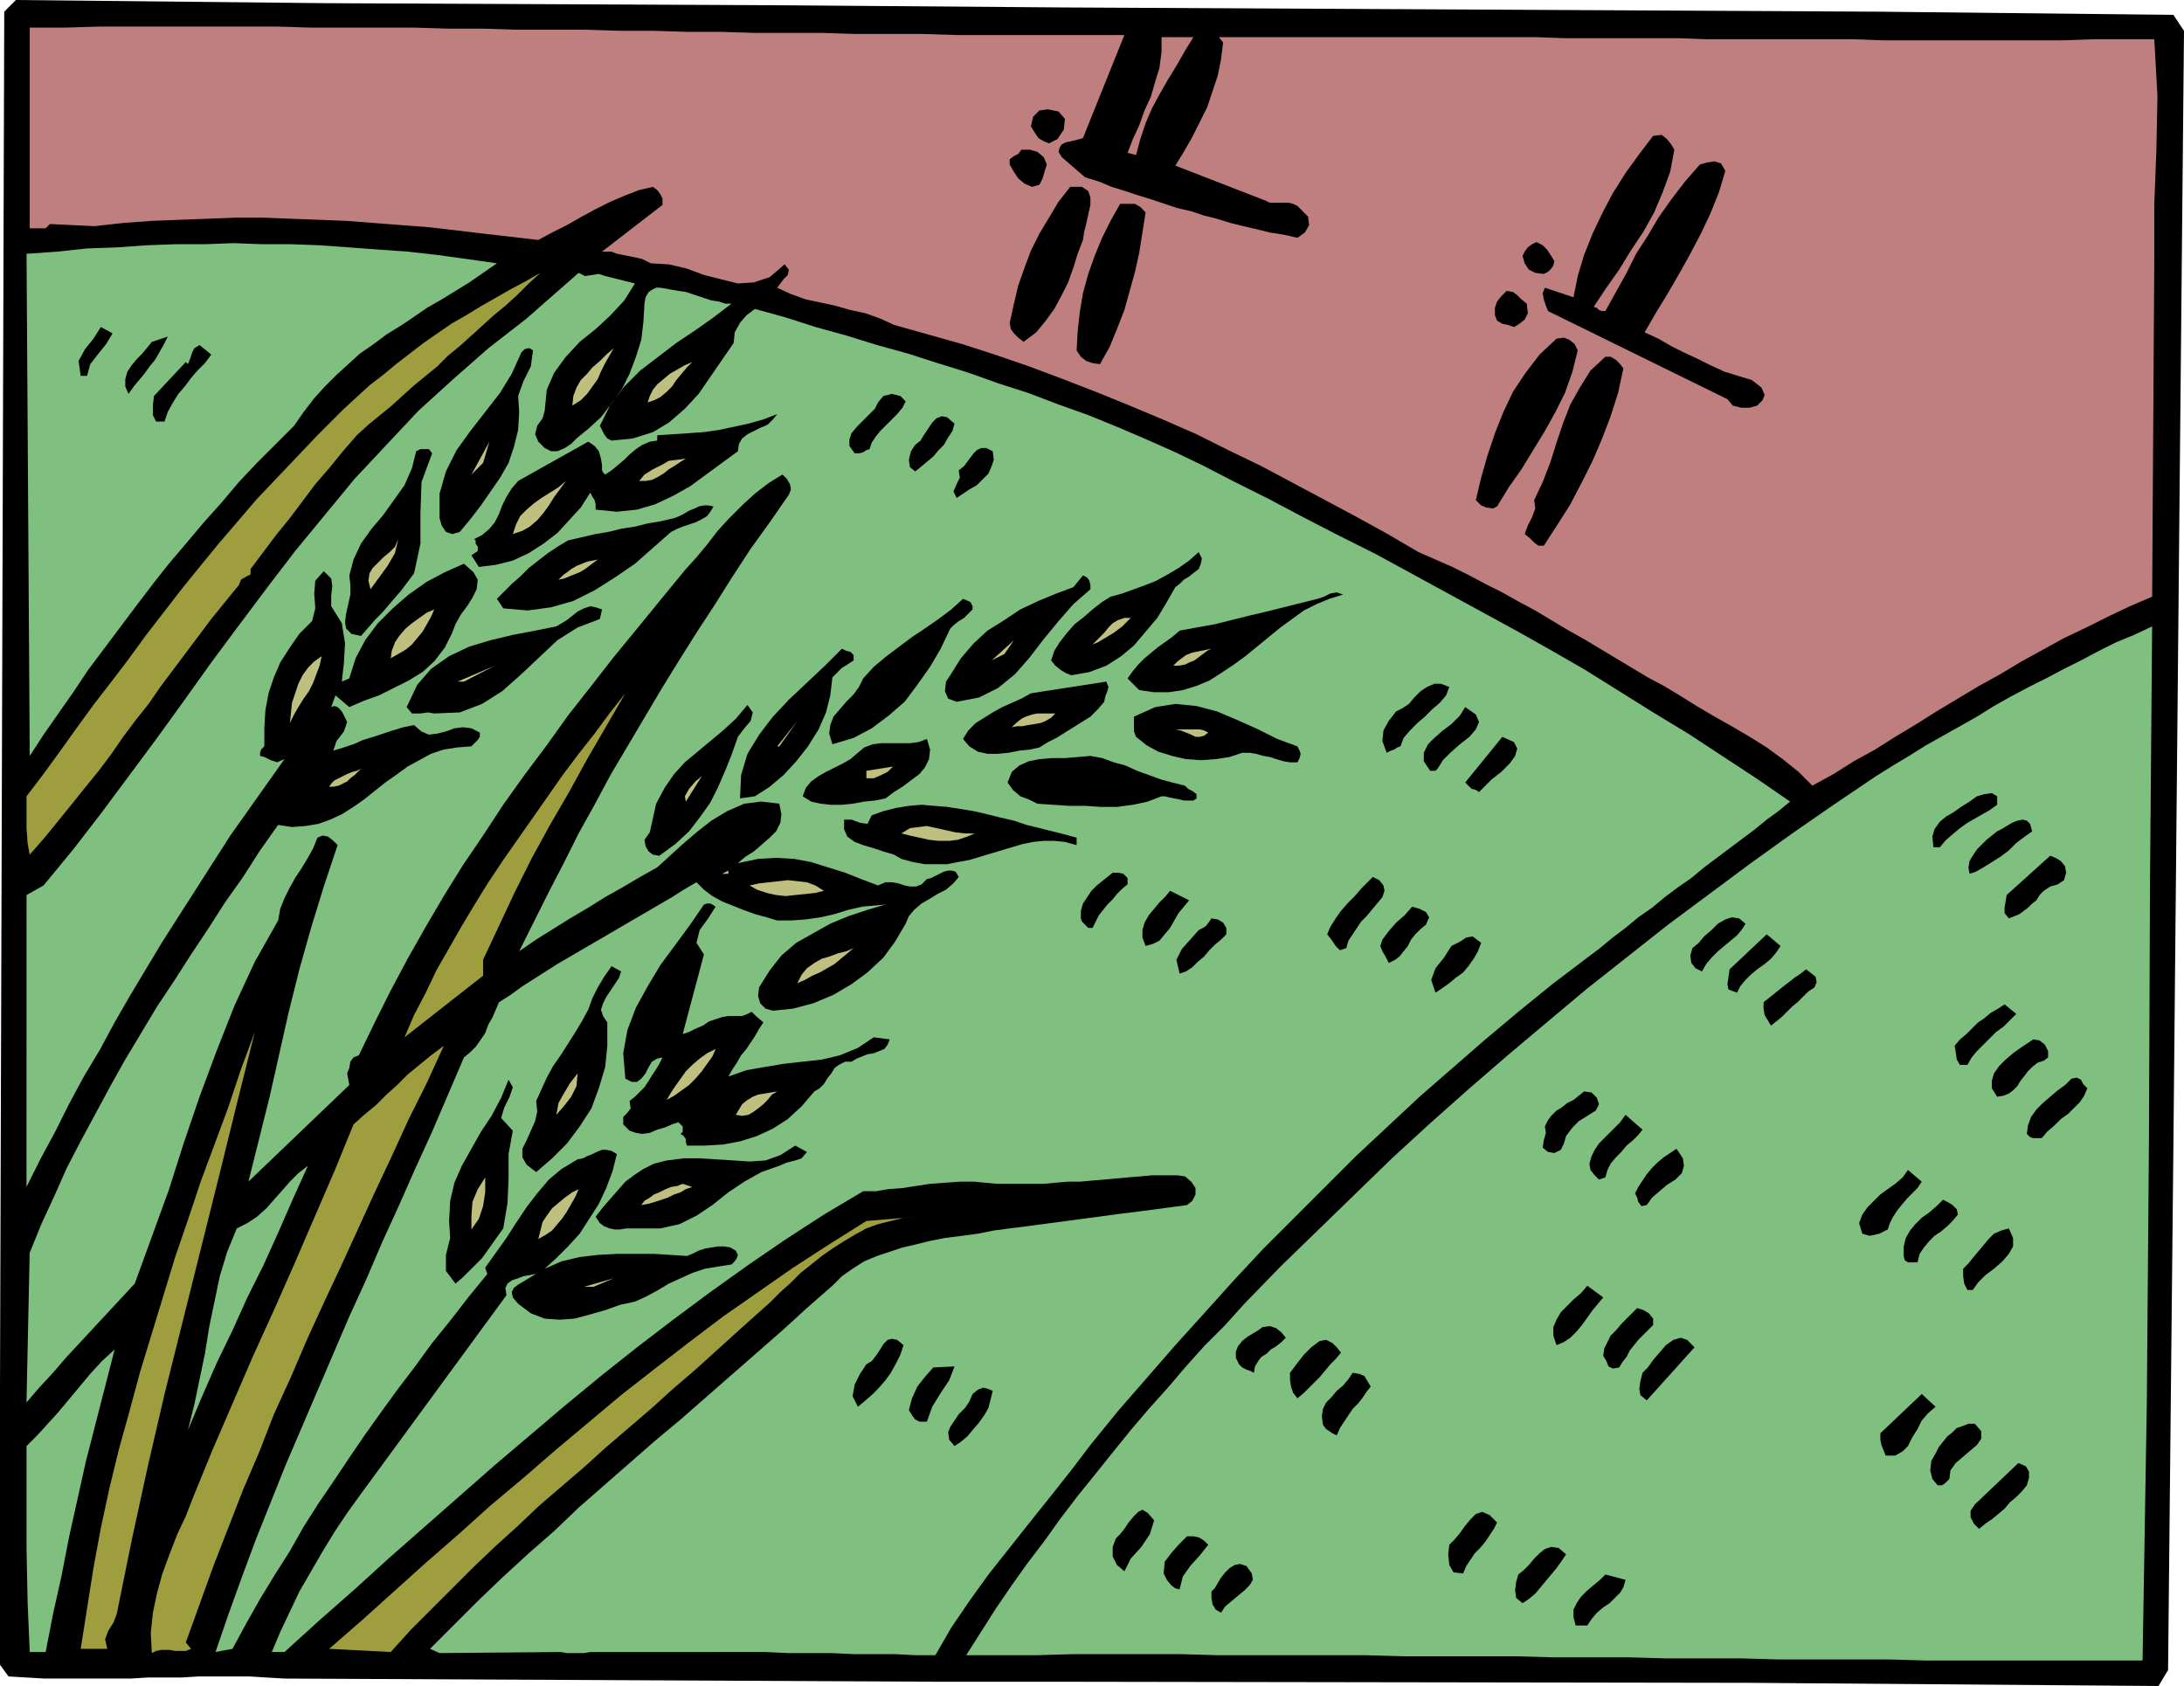 <svg xmlns="http://www.w3.org/2000/svg" width="2.057in" height="1.588in" fill-rule="evenodd" stroke-linecap="round" preserveAspectRatio="none" viewBox="0 0 2057 1588"><style>.pen1{stroke:none}.brush2{fill:#000}.brush3{fill:#bf7f7f}.brush4{fill:#7fbf7f}.brush5{fill:#bfbf7f}.brush6{fill:#9e9e3f}</style><path d="m2042 1573-9 15-386-3-644-1H884l-616-3-17-1-16-1h-48l-16 1h-32l-16 1H42l-17-1-17-1-8-11v-264L4 11 15 0l292 3 433 2 259 2 770 4 278 3 10 15-10 1052-5 492z" class="pen1 brush2"/><path d="m2027 562-21 9-21 10-20 10-21 10-20 11-20 11-20 12-20 11-20 12-20 12-19 12-20 12-19 12-20 11-19 12-20 11-13-13-15-12-15-11-16-10-17-10-16-9-17-10-16-10-15-9-15-8-15-9-15-9-15-9-15-9-16-9-15-9-15-9-15-8-16-9-16-8-15-8-16-8-16-7-16-7-29-17-29-16-30-16-30-16-30-16-31-15-30-15-32-14-31-13-32-13-31-12-32-12-32-11-31-10-32-9-32-9-13-6-14-5-14-3-14-4-14-3-14-3-14-5-13-6 3-4 3-4 4-4 1-5-4-5-14 12-15 5-15 1-16-4-16-4-16-6-17-4-17-1-4-2-4-2-4-1-5-1-5-1-5-1-5-1-5-2h-9l57-44v-6l-2-4-3-4-4-3-13 3-13 5-14 6-14 7-13 7-14 8-14 7-13 7-26-3-26-3-25-3-26-3-26-2-26-2-26-2-26-1-26-1-26-1h-26l-26 1-27 1-26 1-27 2-27 3-42-2-4 4H28V26h33l34-1h165l33 1h97l33 1h32l32 1h64l32 1h32l32 1h32l32 1h63l32 1h63l32 1h158l-39 97-3 1-4 1-4 1-5 1-4 2-2 3-1 4 3 5 22 19 13 4 12 5 13 4 12 4 13 4 12 4 12 4 13 3 12 4 12 3 13 4 12 3 13 3 12 3 13 2 13 3 7-5 4-7-1-8-6-6-4-4-4-2-4-1h-18l-4-2-85-33 8-13 8-14 7-14 7-14 5-15 5-15 3-15 2-16-4-5h299l27 1h108l27 1h137l28 1h168l29-1h58l3 53-1 51-2 52v53l-2 316z" class="pen1 brush3"/><path d="M2018 1564h-204l-34-1h-105l-35-1h-71l-35-1h-71l-36-1h-106l-35-1h-139l-35-1h-102l-34 1h-66l14-22 14-22 15-22 15-21 16-21 15-21 16-21 17-21 16-20 17-21 17-20 18-20 17-20 18-20 19-19 18-20 34-35 35-34 35-34 35-34 36-33 36-32 37-32 38-32 37-31 38-30 38-30 39-29 39-29 39-28 39-27 40-27 16-10 15-9 16-10 16-9 16-9 16-9 16-10 16-9 17-9 16-8 17-9 16-8 17-9 16-8 17-7 17-8-2 240-1 245-2 246-4 243z" class="pen1 brush4"/><path d="M1923 1072h-8l-3-1-3-3 1-8 3-8 5-7 6-6 7-6 7-6 7-5 6-6 5-1 4 2 2 4 4 4-3 7-4 6-5 5-6 6-7 5-6 6-7 6-5 6zm2-233-4 4-3 5-4 3-4 4-4 3-4 3-5 2-5 2-4-5v-5l1-6 1-6 41-37 5 2 5 3 4 5 1 6-2 7-6 4-7 2-6 4zm-11 166-4 4-3 4-4 5-3 5-4 4-4 3-5 2-6 1-5-8v-7l2-7 5-7 6-6 7-6 7-5 6-4 6-4 6 1 5 4 3 6v6l-4 3-6 2-5 4zm-59-182-1-6 1-6 3-5 4-6 4-4 5-5 5-4 5-4 4-2 5-3 5-3 5-2 5-1 4 1 3 3 2 7-7 5-8 6-7 7-8 6-8 5-8 5-7 4-6 2zm9 617-5-5-3-6v-6l4-6 41-39 7 3 3 5v6l-2 7-5 6-5 5-6 5-5 6-6 5-6 5-6 4-6 5zm-11-437h-7l-3-5-1-7-1-6 5-6 6-5 6-6 5-5 6-4 6-5 7-4 6-4 11 9-6 6-6 6-7 5-6 6-6 6-6 6-5 6-4 7zm5 212h-5l-3-6-1-7v-7l5-5 4-5 5-6 5-6 5-6 5-5 7-3 7-2 4 9v8l-4 7-6 7-8 7-8 6-7 7-5 7zm23-457-7 5-7 4-7 4-7 4-7 5-6 5-7 6-6 7h-6l-1-10 2-7 5-7 6-5 7-4 7-5 8-5 7-5 7-2 7-1 5 3v8zm-56 641-5-6-2-8 1-9 4-7 3-6 4-5 4-5 5-4 4-4 6-2 5-2h6l6 7v7l-4 6-6 5-7 6-7 6-5 7-1 8-2 2-2 2-3 2h-4zm-19-210h-9l-3-2-1-4v-9l2-8 4-7 5-6 6-6 7-5 7-6 6-6 4 2 5 3 4 4 1 5-5 6-5 5-6 5-6 4-5 5-5 6-4 6-2 8zm-30 182-2-5-2-5-1-5v-6l39-37 13 12-7 6-6 7-4 8-5 8-4 8-5 5-7 4h-9zm2-213-8 4-9 2-7-2-3-10 3-8 5-7 6-6 6-6 7-5 7-5 7-6 5-7 13 11-4 6-5 5-5 5-5 6-4 5-4 6-3 6-2 6zm-110-192-3-5-3-5-1-6v-6l5-4 5-4 5-4 5-4 4-3 5-4 6-4 5-4 4 3 5 4 1 5-2 5-6 4-5 5-5 5-5 4-5 5-5 5-5 4-5 4z" class="pen1 brush2"/><path d="m1495 902-33 25-32 26-31 26-31 27-31 27-30 28-30 28-29 29-29 29-29 29-28 30-27 30-28 31-27 31-27 31-26 32-19 25-19 24-20 25-19 24-19 24-18 25-17 25-15 26h-19l-19-1h-39l-21-1h-41l-21-1H556l-6 1h-16l-6-1-114 1-9-4 23-23 23-23 23-22 24-22 24-21 23-22 24-21 24-21 24-21 24-20 24-21 24-21 24-21 24-21 23-21 24-21 9-9 10-7 11-7 12-5 12-4 12-4 13-3 12-3 15-3 16-2 15-2 15-3 15-2 16-2 15-2 15-2 15-2 15-2 15-2 15-2 16-2 15-2 15-2 15-2 5-4 3-6v-6l-4-6-6-5-7-1h-24l-11 1-12 1-11 1-11 1-12 1-11 1h-11l-12 1-11 1h-44l-11-1-10-1h-14l-14 1-14 1-13 2-13 2-13 1-12 2h-12l-37 22-37 24-35 24-35 25-35 26-34 26-34 27-34 28-33 28-33 28-33 29-33 29-33 29-33 30-33 29-33 30h-12l8-19 9-19 9-19 11-19 11-19 11-18 12-18 13-18 137-187-1-7 2-4 4-3 6-2 5-2 6-1 5-1 3-2-4 3-5 3-5 3-5 3-4 3-2 4 1 5 5 6 12 9 13 5 14 1 14-1 15-4 14-4 14-5 14-3 11-5 11-6 10-6 11-5 11-5 12-4 12-2 13-2 3-3 2-3 1-3-2-4-5-3-6-1h-6l-6 1-6 1-6 2-6 3-5 2-15-1-16-1h-35l-18 1-17 2-17 4-16 7 11-10 11-11 11-12 9-14 9-14 7-15 6-16 4-16-5-3-5-1h-4l-5 2-4 2-5 2-4 2-5 1-15 9-12 10-11 13-10 13-10 15-9 14-10 14-10 14 2 6-18 22-17 22-17 21-16 22-16 21-16 22-15 21-15 22-14 21-15 22-14 22-13 23-14 22-14 23-13 23-13 24-16 3 12-35 13-36 13-35 14-35 14-35 15-35 15-35 15-35 15-35 16-35 15-35 16-35 15-34 16-35 15-35 15-35 6-5 5-5 5-7 4-6 3-8 4-7 3-7 3-7 11-7 11-8 11-7 11-7 11-7 12-7 12-7 12-7 12-7 12-7 12-7 12-7 12-7 12-7 11-7 12-7 7 7 8 6 9 5 10 4 10 4 11 4 11 3 10 3h13l14-1 14-2 13-3 13-4 13-3 11-1 11-1-17 5-18 6-17 7-16 9-16 9-14 12-11 14-10 16-1 8 2 7 5 5 7 2 19-2 19-5 19-8 17-10 15-11 15-14 11-15 10-17 3-7 5-6 7-6 7-4 8-5 8-4 7-6 5-6-3-5-4-1h-3l-4 1-4 2-4 2-4 2-4 1-5 5-5 2h-6l-5-1-6-2-6-1h-6l-7 3-16-6-15-6-16-5-16-5-16-3-17-1-17 1-19 4 7-6 8-5 7-6 8-7 6-6 4-8 1-8-2-10-17-2-16 2-16 7-15 9-14 11-14 12-12 11-11 10-16 9-17 10-16 9-16 10-17 10-16 10-16 10-16 11 14-28 14-28 14-27 14-28 15-27 15-28 16-27 16-27 16-27 16-26 17-27 17-26 17-27 17-26 18-25 18-26 2-5-1-5-3-5-4-4-13 8-13 10-12 11-12 12-11 12-10 13-10 12-10 11-23 28-22 27-23 28-21 27-22 28-20 28-21 28-20 28-19 29-19 28-18 29-17 29-17 30-16 30-15 30-15 31-5 2-3 4-1 6-2 5 2 11-95 91 10-40 10-40 9-40 9-40 10-40 11-39 12-39 13-39-4-4-5-4-5-1-5 2-4 10-5 9-6 10-6 9-5 9-5 10-4 10-2 11-22 39-19 41-17 43-16 43-15 44-14 44-16 44-16 44-13 14-13 14-13 14-13 14-13 14-12 14-13 14-12 14 3-141 11-27 12-26 12-27 13-25 14-26 14-26 14-25 15-25 15-25 16-24 16-25 16-24 16-25 17-24 16-25 17-24 13 2 13-1 12-2 11-4 11-5 11-7 10-7 10-8 10-8 10-7 11-8 11-6 11-6 12-4 13-2 13-1 3-3 3-3 2-3v-4l-8-4-8-1-8 1-8 3-8 2-8 1-7-3-7-6-10 2-10 3-9 3-9 3-10 3-9 4-9 3-10 3 3-9 7-9 3-9-5-10-2-2-2-2-3-1-3 1 4-11 13 11 14-6 14-5 14-7 14-7 13-8 11-10 10-13 7-14 3-8 5-9 6-8 5-8 4-8 1-9-4-7-9-8-18 8-17 9-17 12-15 13-14 14-12 16-9 17-6 19-7 3 2-18 1-18-3-19-10-16v-10l1-9-1-7-7-7-8 9-1 12 1 14-3 12-12 12-9 13-9 14-6 14-5 15-3 16-1 17v17l-2 2-1 1-1 3v3l4 1 6 3 6 2 7-3-17 24-17 24-17 24-16 25-16 25-16 25-16 25-15 25-15 25-15 26-14 26-15 25-14 26-13 26-14 26-13 26V843l16-9 28-34 27-35 26-35 26-35 26-36 25-35 26-35 27-36 26-34 28-34 28-34 30-32 30-32 33-30 33-29 36-28 49-43 6 3 7-1 6-1 6 2 28 7-10 16-13 14-14 13-15 12-13 14-11 15-7 16-2 20-2 7-5 7-2 8 3 7 6 6 6 3h6l7-3 6-4 5-5 6-5 5-4 12-11 10-13 10-14 7-14 6-16 5-16 2-17 1-17 1-6 3-5 3-2 4-2h4l6 1 5 1 6 1 7 1 6 2 6 2 6 2 6 2 7 1 6 2h6l-17 13-17 12-18 12-17 13-17 13-15 15-13 17-10 20 2 4 2 4 3 4 4 2 20-2 19-6 15-9 15-13 13-14 11-16 11-16 11-16 1-10 5-9 6-7 8-6 29 8 28 9 29 8 29 9 29 8 28 9 29 9 28 10 28 9 29 11 28 10 27 11 28 12 27 12 27 13 27 14 34 17 34 18 33 17 34 17 33 18 33 18 33 18 33 18 32 18 33 19 32 20 32 20 33 20 32 21 32 21 32 22-11 9-11 8-11 9-12 9-12 9-12 9-12 9-12 10-13 9-12 9-12 10-13 9-12 10-12 9-12 10-12 9z" class="pen1 brush4"/><path d="m1636 935-8-3-1-5 1-7 1-7 35-33 13 11-4 6-5 6-6 5-7 5-6 5-5 5-5 6-3 6zm-9-559-169-83-2-5-2-6-1-6 2-5 27 9 4-20 6-20 8-20 9-19 10-19 12-19 13-18 13-17 8-1 5 4 4 5 3 5-4 21-7 19-8 19-10 18-12 18-11 18-12 17-12 18 3 1 2 2 3 1h3l10-18 10-18 9-18 11-17 10-17 12-17 13-17 14-16 7-2 7-1 6 2 4 7-6 20-8 20-9 19-10 19-10 18-11 19-11 18-11 19 13 6 12 7 12 6 13 6 12 6 13 6 13 4 13 4 9 7 3 7-2 5-5 5-7 2h-8l-8-2-5-6zm-24 539-6-3-4-5-1-7 2-7 6-5 5-6 7-6 6-6 7-4 6-2 7 1 6 5-3 5-5 6-6 5-6 5-6 5-6 6-5 6-4 7zm-52 404-6-5-1-6 1-7 2-8 5-5 5-7 6-7 6-7 7-5 7-2 6 2 7 7-45 50zm0-184-5 1-3-4-1-4-2-4 3-6 4-6 4-6 5-6 5-5 6-5 6-4 6-4 6 9 1 7-2 7-6 6-8 5-7 6-7 6-5 7zm-26 153-6 1-4-2-2-5-3-5 1-7 3-6 3-6 5-5 5-6 5-5 5-5 5-5 6 2 5 3 4 5v6l-5 5-4 4-5 5-4 5-4 5-3 6-4 5-3 5zm-13-179-6 2-4-4-4-5-1-6 2-7 3-6 4-6 5-5 5-5 5-5 5-5 5-7 16 14-4 5-5 5-6 5-5 6-5 5-5 6-3 6-2 7zm-17 422h-11l-2-8v-7l3-6 4-6 6-6 6-5 6-5 5-5 19 5-2 7-3 5-5 5-5 5-6 4-6 5-5 6-4 6zm-41-1017h-5l-4-3-4-4-5-4 3-8 4-8 3-8-1-8 8-17 7-18 6-19 6-18 7-18 9-16 10-16 14-13h5l5 3 4 4 3 4-5 23-7 22-8 21-9 21-10 20-11 21-12 19-13 20zm12 753-3-9v-8l3-7 4-7 6-6 6-6 7-6 6-7 15 11-5 6-5 6-5 7-5 7-5 6-6 6-6 4-7 3zm9-197-2 7-3 6-6 3-6-1-5-4 1-7 2-7-1-6 3-6 3-4 5-5 5-3 5-4 6-3 5-4 5-4 7 1 5 5 2 6-3 6-8 5-8 5-6 6-6 8zm-65-593-4 2-6-1-5-2-5-5 5-21 6-21 7-21 8-20 9-19 12-18 13-17 16-15 7-1 5 2 5 4 3 6-5 20-7 20-9 18-10 18-11 18-11 18-12 17-11 18zm24 1033-6-5-1-7 1-8 2-7 5-4 5-5 5-6 5-5 5-4 6-2 7 1 7 6-4 6-5 7-5 6-5 6-5 6-5 6-6 5-6 4zm20-1252-8-1-6-3-4-6-2-7 2-4 3-4 4-3 4-2 6 3 4 4 4 6 3 5-1 4-2 3-3 3-4 2zm-28 50-6-2-5-1-5-3-2-5v-7l2-6 4-5 5-5 6 1 4 3 4 4 5 4 1 9-3 6-5 4-5 3zm-33 438-3-2-4-1-3-3-3-3 35-43 11 5 3 6-2 7-5 7-8 8-9 7-7 7-5 5zm-15 736-9-1-4-7-1-10 1-9 5-5 5-6 5-7 5-6 5-5 6-2 7 3 7 7-3 6-4 6-4 6-5 6-5 5-4 6-4 6-3 7zm-26-547-4-12 4-11 8-10 7-11 8-4 6-4 6-1 8 6-3 8-4 7-5 7-5 6-7 5-6 5-7 5-6 4zm2-211-2 2h-5l-6-9v-8l4-8 6-6 8-7 8-6 8-8 5-8 10 7 3 7-3 7-6 7-9 7-9 8-7 7-5 8zm-35-21-3 1-3 2-3 1-4 2-4-11 1-10 5-9 7-9 6-3 6-4 5-6 6-6 6-4 7-3h6l8 3-3 8-6 7-7 6-7 7-7 6-7 7-6 7-3 8zm-11 204-3-6-3-5-2-5 2-6 6-8 7-8 8-7 7-8 7 2 6 3 3 5-3 7-5 4-5 5-4 5-3 6-4 5-4 5-4 3-6 3zm-40-14-6 2-4-4-4-6-4-5 3-7 5-8 5-7 6-7 7-7 6-7 6-6 5-5 6 3 4 5 1 5-2 6-5 6-5 6-5 6-5 5-4 6-4 6-4 6-2 7zm-9 459-4-2-3-2-3-2-3-4-1-8 1-7 3-6 5-5 5-6 6-5 5-6 4-6 6 1 5 2 3 5 3 5-4 5-4 6-4 5-5 5-4 6-4 6-4 6-3 7zm-186-702-11-11 5-7 5-6 6-6 6-5 6-5 7-5 7-5 7-6 16-3 17-3 16-4 16-4 17-4 16-4 16-4 16-4 6-2 6-3 6-1 6 2-13 4-12 5-12 6-11 8-11 8-11 9-11 9-11 9-11 8-12 8-11 7-12 5-13 4-13 2h-14l-14-2zm149 667-4-5-2-6-1-6v-7l6-8 7-9 7-7 8-6 6-1 6 3 4 4 4 5-5 6-5 5-5 6-5 6-5 5-5 5-5 5-6 5zm-52-608-12 4-13 2-14 1-14-1-13-3-13-4-11-6-10-8-2-5v-14l20-9 19-3 20 2 19 5 19 8 20 9 18 9 19 7 2 4 1 3-1 4-2 4h-7l-6-1-7-2-6-2-6-1-7-2-6-1h-7zm11 584-4-2-3-1-4-2-3-3-3-6v-6l2-5 4-5 5-4 5-3 5-3 4-3 7-1 6 2 5 4 4 5-4 4-5 4-5 3-4 4-5 3-3 4-3 5-1 6zm-31 226-5-3-3-5-1-6v-6l3-3 3-5 3-5 4-5 4-4 5-3 5-1 6 2 5 7 1 6-3 5-5 5-6 5-6 5-6 5-4 6zm5-639-5 5-6 5-5 5-5 6-6 5-5 5-6 4-6 2-3-13 5-10 8-9 8-9 4-2 3-2 3-4 2-3 6 1 5 3 3 5v6z" class="pen1 brush2"/><path d="m1105 627 4-4 4-3 4-3 5-2 4-1 5-1 5-1 5-1-4 2-4 3-4 3-4 3-5 2-4 2-6 1h-5zm-3 60h28l4 1 4 2-4 3-4 1h-4l-4-2-5-2-5-2-5-1h-5z" class="pen1 brush5"/><path d="m1111 1497-4-1-4-3-4-5-3-6 1-11 6-8 7-8 8-8h6l5 1 5 3 4 4-8 10-9 10-7 10-3 12zm-4-944-8 14-9 15-11 13-11 13-12 10-14 9-16 6-17 3-5-2-5-3-5-4-4-5 3-9 5-8 7-9 7-8 9-7 8-7 9-7 8-5 11-3 11-4 11-4 10-4 11-6 10-6 10-7 9-8 3 6-1 5-2 5-4 3-5 4-5 3-4 4-4 3zm-13 197-13 5-14 3-15 2h-15l-15-1h-15l-15-1-15-1-8-4-8-3-7-6-5-7 4-10 7-6 9-4 10-2 12-1h12l12-1 12-1 11 2 11 4 11 3 11 5 11 4 11 4 11 3 12 3 3 3 4 2 4 3v4l-3 2h-9l-4-1-5-1-5-1-4-1h-3z" class="pen1 brush2"/><path d="m1070 146-8-2 5-13 6-13 5-14 6-13 4-14 4-13 2-15V35h30l-8 13-8 14-8 13-8 14-7 13-6 14-5 15-4 15z" class="pen1 brush3"/><path d="m1079 891-3-8v-7l2-7 4-7 5-6 5-6 6-6 4-5 18 9-5 6-5 6-4 7-4 7-5 6-5 6-6 3-7 2zm-20 589-7-6-4-8v-9l3-8 4-4 4-5 4-6 5-6 4-4 4-2 5 3 6 7-4 13-8 12-10 11-6 12zm-23-1137-7-1-6-2-5-4-4-6 1-18 2-18 3-18 5-18 6-17 7-17 8-16 9-16h14l5 3 5 5-3 19-3 19-4 18-5 18-5 18-7 18-7 17-9 16z" class="pen1 brush2"/><path d="m1029 607 3-3 4-4 4-4 4-5 4-4 5-3 6-2h6l-4 4-4 4-4 3-4 3-5 3-5 3-5 3-5 2z" class="pen1 brush5"/><path d="M1029 874h-4l-3-3-3-3-1-3v-7l2-7 4-6 4-6 5-5 5-4 5-4 5-4h5l5 1 4 4v6l-5 4-5 5-4 5-5 5-4 5-4 5-3 6-3 6zm-50-170-9 2-10 1-10 2-10 1h-10l-9-2-8-5-6-7 5-8 7-7 8-5 8-5 9-5 9-4 9-4 9-5 71-11 2 5-1 4-2 5-1 5-6 7-7 7-8 5-8 5-8 5-8 5-8 4-8 5zm-15-382-5-4-4-4-3-4-1-6 4-18 4-17 6-17 6-16 8-16 9-15 9-15 11-14h11l6 4 2 6v7l-2 9-2 9-2 8-1 7-5 13-4 13-5 14-6 12-7 13-8 11-9 11-12 9zm63 233-16 14-14 16-14 17-13 17-14 16-16 13-18 9-21 4-8-3-3-7 1-9 4-6 10-16 12-14 13-12 16-10 15-10 17-8 17-7 16-6 9-11 4 2 2 3 1 4v4zm-13 241-11-3-10-1h-10l-10 1-10 2-10 3-10 3-10 3-10 3-10 3-11 2-10 2h-21l-11-2-11-3-7-4-10-3-9-3-10-3-8-3-7-5-3-7v-9h7l8 3 7 1 4-8 11-4 12-3 12-2 12-1 12 1 12 1 13 2 12 2 13 3 12 3 13 3 12 4 12 3 12 3 12 3 11 3v7zm-26-661-5-2-5-3-4-6-3-5 2-9 6-6 8-1 10 2 6 7-1 10-6 9-8 4z" class="pen1 brush2"/><path d="m953 685 4-4 5-4 4-2 6-2 5-1h17l-4 4-5 3-5 2-6 1-6 1-5 1h-5l-5 1z" class="pen1 brush5"/><path d="m972 176-7-3-6-5-4-6-4-7v-5l4-3 4-2 3-4h8l7 2 6 5 3 7-2 6-2 7-3 6-7 2z" class="pen1 brush2"/><path d="m934 622 21-19-9 13-12 6z" class="pen1 brush5"/><path d="m901 469-3-6 3-7 3-6-1-7 5-4 3-4 3-4 3-4 3-3 4-2h5l6 3 1 8-2 6-3 7-5 5-6 6-7 4-6 4-6 4zm-2 893-5-6-1-7 2-5 4-6 4-6 6-6 4-6 3-7 5-4 5-2 4 1 5 2-2 8-2 8-4 7-5 7-6 7-5 6-6 5-6 4z" class="pen1 brush2"/><path d="m849 785 8-5 8-1 8-1 9 2 9 2 9 2 9 1h9l-7 3-9 3-8 1h-10l-9-1-9-2-9-2-8-2z" class="pen1 brush5"/><path d="m895 592-9 19-10 17-12 17-12 16-15 13-16 12-17 9-20 6-3-10 1-8 3-8 6-7 6-7 7-7 5-7 4-8 10-11 12-10 12-9 12-9 12-8 13-9 12-9 11-10 7 3 2 4v3l-4 4-4 4-5 3-5 4-3 3zm-33-148-5-4-1-7 2-8 4-6 5-4 3-5 4-6 4-6 4-4 5-2 5 1 7 6-2 7-4 6-4 7-5 5-5 6-6 5-6 5-5 4zm11 895h-7l-4-2-3-4-3-5 3-11 5-11 7-9 8-9 20-1-5 13-8 12-8 13-5 14zm-39-587-10 2-10 1-11 2-10 1h-11l-9-1-9-2-8-5 3-8 5-6 7-5 7-4 8-4 8-4 7-4 7-6 6-5 8-3 8-1h27l8-1 8-3 3 10-1 9-4 8-5 6-8 6-8 6-8 5-8 6z" class="pen1 brush2"/><path d="m697 1252-21 19-21 19-21 18-21 19-21 18-21 18-21 19-21 18-21 18-20 19-21 19-20 19-20 20-20 20-20 20-19 21-58-3 31-27 30-27 30-27 31-27 30-27 31-26 30-26 31-26 31-26 32-25 31-24 33-25 33-23 33-23 34-22 35-22 48-4-13 1-12 3-12 3-11 4-11 6-10 6-11 7-10 7-10 8-10 8-9 9-10 9-9 9-10 9-9 8-10 9z" class="pen1 brush6"/><path d="m819 423-3 1-3 2-4 1h-4l-5-7v-6l2-6 5-6 5-5 6-6 6-6 3-6 5-6 8-2 8 2 5 5-3 6-5 6-5 5-5 5-6 6-4 5-4 6-2 6zm-11 902-5-10 2-11 5-10 6-9 5-3 4-5 4-6 3-5 4-4 4-1 5 1 6 5-3 9-4 8-5 9-5 7-7 8-6 6-7 6-6 5z" class="pen1 brush2"/><path d="m842 639-12 14 12-14zm-26 94v-7l25-4-5 5-6 3-7 3h-7z" class="pen1 brush5"/><path d="M802 1000h-6l-6 3-4 3-3 5-4 5-3 5-4 4-5 3-12 14-13 12-14 9-15 7-16 5-16 3-17 1h-17l-1-3v-3l-2-3-3-2 2-2v-5l-4-4-6 2-7 3-7 2-7 3-7 1-6-1-6-2-6-6v-7l4-4 3-4-1-7 5-4 5-5 4-4 4-6 3-5 4-6 3-5 3-6-5 1-5 3-3 5-3 6-4 5-4 3h-5l-6-3-2-24 4-22 8-21 11-20 12-20 14-19 14-19 13-19 3-1h3l2 1 3 2-7 11-8 11-3 12 7 11-20 75 6-2 6-3 7-3 6-4 6-2 6-2 6-1h13l5-2 4-2 4 4 7 6-4 6-4 7-4 6-4 6-5 6-4 7-4 6-4 7 17-6 17-3 18-3 18-2 18-2 17-4 17-7 15-10 15 2-2 5-3 4-5 2-5 2-6 1-5 2-5 2-5 3zm-18-362-2 17-4 16-7 16-10 16-11 14-12 13-13 11-14 9-14 2 1-22 6-20 11-18 13-17 15-16 17-16 17-16 16-16 4 2 4 1 3 3v5l-6 4-5 3-4 4-5 5z" class="pen1 brush2"/><path d="m751 926 4-8 5-6 7-5 7-4 7-2 8-3 8-2 7-3-6 5-6 5-6 5-7 4-7 4-7 3-7 4-7 3zm-45-92 9-2 9-1 9-1 9-1 9 1 9 1 8 3 8 5-8 2-9 1-10 1-9 1-9-1-9-2-9-3-7-4z" class="pen1 brush5"/><path d="m734 1098-17 6-16 9-15 10-15 12-15 10-16 8-18 4h-32l-6 1h-5l-5-1-5-2-4-3-4-6 7-9 7-8 7-8 7-8 8-6 9-6 10-5 12-3 16-2h15l16 1 16 1 15 1 15-1 14-5 14-9 11 6-5 6-6 2-8 2-7 3z" class="pen1 brush2"/><path d="m732 703 19-24-17 24h-2z" class="pen1 brush5"/><path d="m695 425-15 11-15 11-15 11-16 9-17 8-17 5-19 2-20-2v-5l-1-4-2-3-2-4-9 14-11 12-11 12-13 10-14 9-15 7-16 4-16 2-7-11 3-2 3-2v-4l-2-3v-3l-1-1h-1l8-4 7-6 5-6 4-8 3-8 4-8 5-8 6-7 66-37 6 4 4 5 2 7 1 6v5l1 2 2 2 6-4 6-5 6-5 5-5 6-5 6-4 7-3 7-1v-5l15-1 15-1 14-1 14-2 14-3 14-3 14-4 13-5-4 5-5 5-7 3-6 3-6 3-5 4-3 5-1 7z" class="pen1 brush2"/><path d="m693 1050 3-5 3-5 5-4 5-3 5-2 6-1 6-1 6-1-5 3-4 5-4 4-5 4-4 3-5 3-6 1-6-1z" class="pen1 brush5"/><path d="m621 806-6-1-4-3-3-5-1-6 5-7 2-9 2-9 2-9 8-15 9-13 10-11 12-10 12-10 12-10 12-11 11-13 5 7-2 8-6 7-6 8-6 17-6 15-7 16-7 14-10 14-10 13-13 12-15 11z" class="pen1 brush2"/><path d="m680 823 6-3v3h-6zm-52 213 4-7 4-6 5-7 5-7 6-6 7-6 7-5 8-4-3 7-5 7-5 7-6 7-6 6-7 5-7 5-7 4z" class="pen1 brush5"/><path d="m632 501-17 15-17 15-19 13-19 12-20 10-21 6-22 3-23-2-6-9 7-7 7-7 8-7 8-8 9-7 9-7 9-6 10-6 13-3 13-3 12-2 12-3 13-2 12-3 12-2 13-3 5-2 4-2 5-3 5-2 4-2 5-1h4l5 1-3 5-3 4-5 3-6 3-6 2-6 2-5 2-6 3z" class="pen1 brush2"/><path d="m646 755-1-5 4-7 6-7 6-5-15 24zm-36-376 2-6 3-6 4-5 6-5 6-5 7-4 7-4 7-3-5 5-5 6-5 6-4 6-5 5-6 5-6 3-6 2zm-6 756 3-4 5-3 4-3 5-2 6-3 5-2 6-1 5-2 9 3-6 2-5 3-6 2-6 3-6 2-6 2-7 2-6 1zm-2-682 5-6 8-5 8-4 7-4 16-2-5 3-6 4-5 3-5 4-5 3-6 3-6 1h-6zm28 485-9 17 9-17z" class="pen1 brush5"/><path d="M455 904v15l-74 58 9-21 11-21 10-21 12-21 12-21 12-20 13-21 14-21 14-20 14-20 14-20 14-20 15-20 15-19 14-19 15-19-18 31-18 31-17 31-18 31-17 31-16 32-15 32-15 32z" class="pen1 brush6"/><path d="M572 963v22l-2 20-6 20-7 19-11 17-12 16-14 14-15 13-9-7-4-7v-8l4-8 4-9 4-9 2-9-1-10 5-11 5-11 6-11 7-10 7-11 7-11 6-10 6-11 4-11 5-10 6-10 7-10 9 5-2 6-4 6-4 6-4 6-3 6-2 6 2 6 4 6z" class="pen1 brush2"/><path d="m539 382 1-9 3-8 4-7 6-6 5-6 7-6 6-6 7-6-4 7-4 7-4 8-3 7-5 7-5 7-6 6-8 5zm11 830 28-8-19 8h-9z" class="pen1 brush5"/><path d="m565 583-21 8-19 12-17 16-17 16-18 16-19 12-21 8-24 1-6-1-7 1h-8l-5-6 10-21 13-15 17-12 19-9 20-6 21-5 21-4 20-4 5-3 5-3 5-4 5-4 6-3 6-2 5 1 6 2-2 9z" class="pen1 brush2"/><path d="m526 546 4-4 4-3 4-3 5-3 5-2 5-2 5-1 5-1-4 3-4 3-4 3-5 3-5 2-5 2-5 2-5 1zm-19 621 2-8 2-8 4-6 5-7 6-5 6-5 7-5 6-3-3 7-4 7-4 7-4 6-5 6-5 6-6 4-7 4zm17-117 2-11 5-9 6-10 7-9-1 12-5 10-7 9-7 8zm-41-547 3-9 4-8 6-6 7-6 7-5 8-5 8-5 7-6-5 7-6 8-5 8-5 7-6 7-7 6-7 4-9 3z" class="pen1 brush5"/><path d="m336 410-13 15-13 16-13 15-12 16-12 16-13 16-12 16-12 16v5l-4 2-5 3-2 5-13 16-13 16-12 16-12 16-12 16-12 16-11 16-12 15-12 16-11 16-12 16-13 16-12 15-13 16-13 16-14 16-2-11-1-14v-30l16-21 16-22 15-21 16-22 17-22 16-21 16-22 17-22 17-22 17-21 18-22 18-21 18-21 19-20 19-20 19-20 12-12 12-12 13-12 12-11 13-10 12-10 13-10 13-10 13-9 13-9 14-8 13-8 14-8 14-8 15-8 14-8-11 10-11 11-11 10-11 9-11 10-11 10-10 9-11 9-10 10-11 9-11 9-10 9-11 10-11 9-11 9-11 10z" class="pen1 brush6"/><path d="m489 388-1 17-4 16-5 15-8 14-9 13-9 13-10 13-10 12-7 2-6-2-4-6-2-7v-23l6-21 10-20 13-18 14-18 14-18 11-18 9-20 3-3 3-1h2l3 2-2 15-7 14-5 14 1 15zm-6 677-4 22v23l-1 23-4 24-5 7-5 7-5 7-5 7-6 6-6 6-6 6-7 6-9-12v-15l4-16-1-16 1-19 4-17 7-16 9-16 9-16 10-15 9-17 7-17 4 7-3 9-5 10-3 10 11 12z" class="pen1 brush2"/><path d="m277 401-17 17-18 18-17 18-16 19-17 19-16 19-17 20-15 19-16 21-15 20-15 20-15 20-14 21-14 20-14 20-13 20-3-473 29-2 28-3 28-1 28-2 28-1h27l27-1 27 1h27l27 1 28 2 27 2 28 2 27 3 29 4 28 4-13 9-13 9-13 8-13 8-14 8-13 9-12 8-13 8-12 9-13 9-11 10-11 10-11 11-10 11-10 13-9 13z" class="pen1 brush4"/><path d="m431 642 35-15-29 15h-6zm13-195 17-31-6 20-11 11zm0 711v-13l1-13 5-12 7-11v14l-2 13-4 12-7 10z" class="pen1 brush5"/><path d="m175 1547 5 6-5 2h-10l-5-1h-8l-5 1-4 2-1-19 2-19 4-19 5-18 7-19 7-18 8-17 7-18 18-44 19-44 19-44 20-44 19-43 19-44 19-44 18-44 10-9 11-9 10-10 10-9 10-10 11-9 11-9 12-9-16 35-17 34-16 35-16 34-16 35-16 35-16 34-16 35-15 35-16 35-14 36-15 35-14 36-14 36-13 36-13 36z" class="pen1 brush6"/><path d="m368 620 1-7 3-8 4-6 6-7 6-5 7-5 7-5 7-3-3 7-4 7-4 7-5 6-5 6-6 5-7 4-7 4z" class="pen1 brush5"/><path d="m390 540-6 8-6 8-6 7-6 7-6 7-7 7-6 7-7 8-9-2-5-5-1-6 1-8 2-9 2-9v-9l-1-9 4-15 7-15 10-14 11-13 10-14 10-14 7-16 4-16 4-2h8l3 4-10 27-1 29v29l-6 28z" class="pen1 brush2"/><path d="m349 555-2-8 1-7 3-5 5-5 5-5 6-5 5-5 3-7-3 13-7 12-8 11-8 11zm-39 186 2-3 3-3 4-2 4-2 4-2 5-2 4-1 4-2-3 3-3 3-4 3-3 3-4 2-4 2-5 1h-4zm-37-60 1-9 1-10 3-9 3-9 4-8 5-7 6-6 7-5-2 9-3 8-3 8-4 8-5 7-5 8-4 7-4 8z" class="pen1 brush5"/><path d="m177 1347 6-24 5-24 5-24 4-25 5-24 5-24 7-23 9-22 10-5 9-6 9-8 7-8 8-9 7-8 8-8 9-7-14 31-14 32-14 31-15 30-14 31-15 31-14 32-13 31z" class="pen1 brush4"/><path d="m110 1520-3 8-5 8-3 8 2 9H76l6-38 6-38 7-38 8-37 9-37 10-36 10-37 11-36 11-36 11-36 12-35 12-36 13-35 13-35 12-36 13-35-17 68-17 69-17 68-17 68-17 68-16 69-15 69-14 69z" class="pen1 brush6"/><path d="M155 397h-8l-3-6v-9l1-9 30-32 2 2 2-5 2-6 2-4 5-3 11 9-6 8-7 7-6 7-6 8-6 7-5 8-5 9-3 9zm-34-26-3-7v-7l2-7 4-6 5-6 5-5 5-6 4-5 15-5-4 8-4 7-4 7-5 6-5 7-5 6-5 6-5 7z" class="pen1 brush2"/><path d="M43 1556H28l-2-47-1-50v-97l10-10 10-11 10-11 10-12 10-12 10-12 11-12 12-11-9 35-9 35-9 35-8 36-8 36-7 36-8 36-7 36z" class="pen1 brush4"/><path d="M82 354h-6l-2-14 6-11 8-10 7-11 11 6-6 10-8 10-7 9-3 11z" class="pen1 brush2"/></svg>
